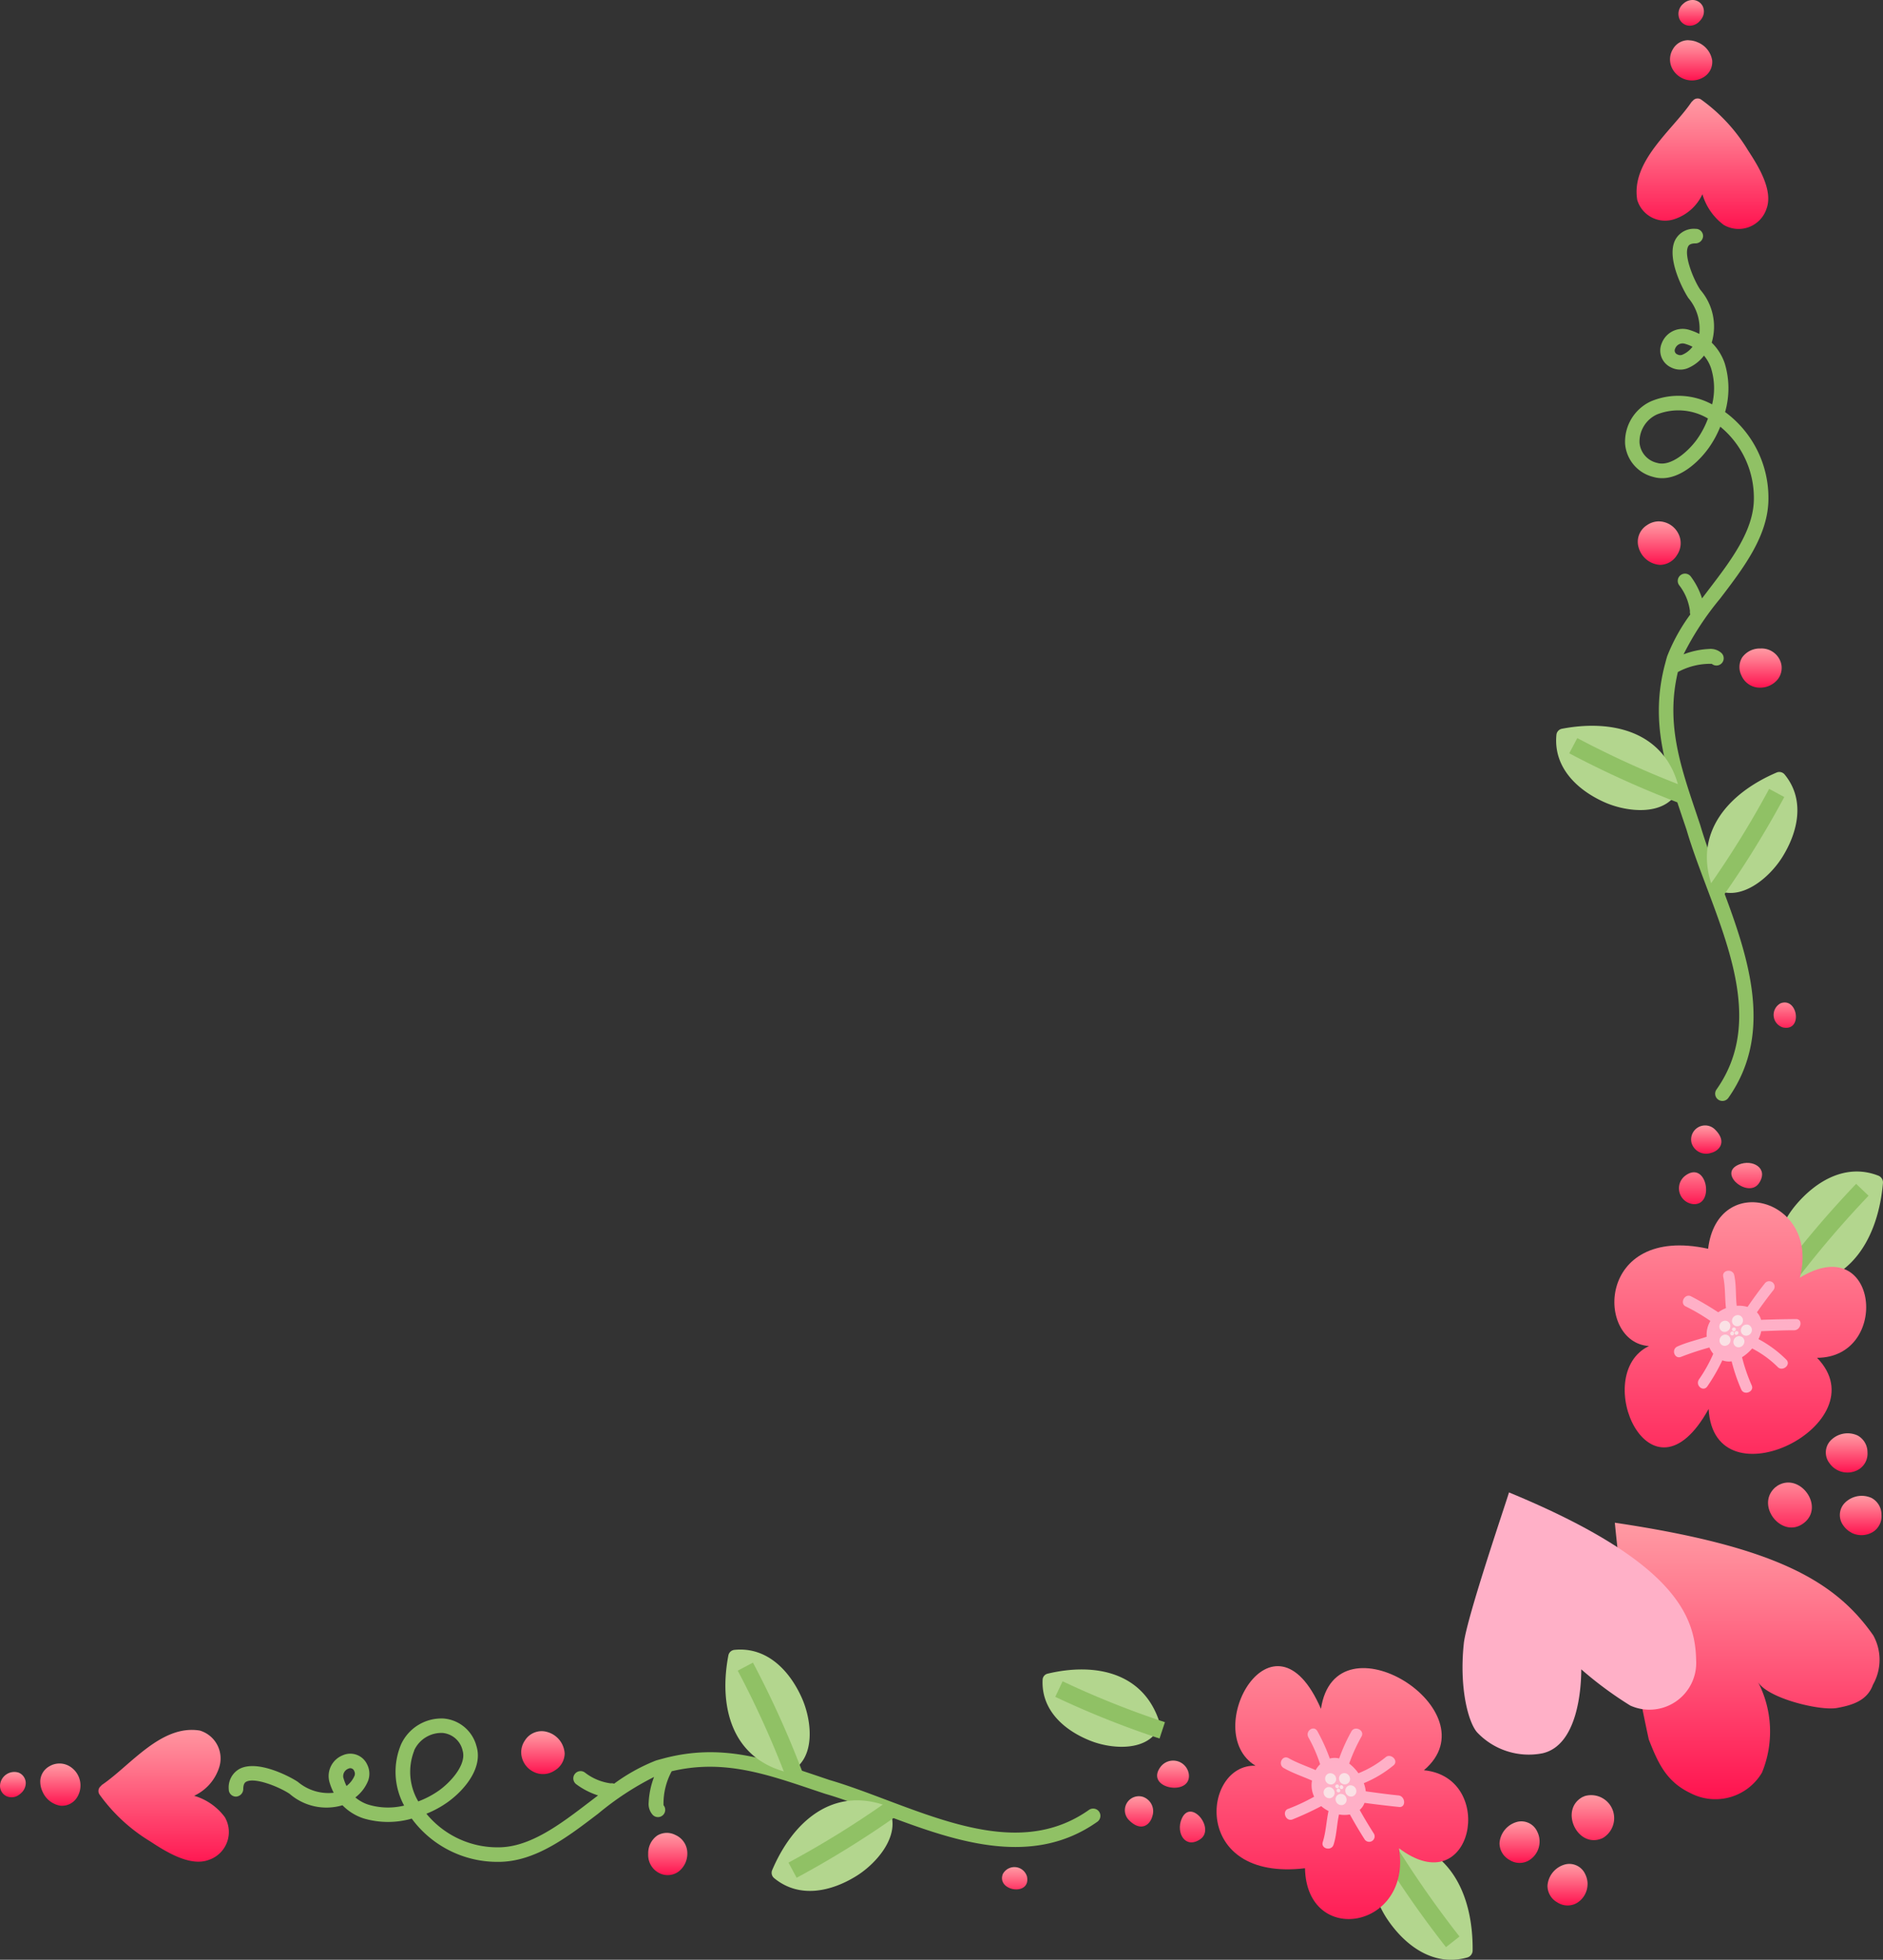 <svg id="pinky_flower_br" xmlns="http://www.w3.org/2000/svg" xmlns:xlink="http://www.w3.org/1999/xlink" width="109.54" height="113.95" viewBox="0 0 109.54 113.95">
  <rect x="0" y="0" width="109.54" height="113.95" fill="#333333" stroke="none"/>
  <defs>
    <linearGradient id="linear-gradient" x1="0.5" y1="1" x2="0.5" gradientUnits="objectBoundingBox">
      <stop offset="0" stop-color="#ff134f"/>
      <stop offset="0.132" stop-color="#ff265b"/>
      <stop offset="0.724" stop-color="#ff798e"/>
      <stop offset="0.995" stop-color="#ff9aa3"/>
    </linearGradient>
  </defs>
  <g id="Group_2570" data-name="Group 2570" transform="translate(0 0)">
    <path id="Path_50774" data-name="Path 50774" d="M17.057,62.819h0a1.279,1.279,0,0,1-.45-.4,1.012,1.012,0,0,1,.055-1.293,1.384,1.384,0,0,1,1.588-.311,1.105,1.105,0,0,1,.573.974,1.082,1.082,0,0,1-.5,1,1.284,1.284,0,0,1-1.27.035" transform="translate(90.63 26.288)" fill="url(#linear-gradient)"/>
    <g id="Group_2559" data-name="Group 2559" transform="translate(90.525 0)">
      <path id="Path_50775" data-name="Path 50775" d="M35.805,218.145h0a1.34,1.34,0,0,1,.545.122,1.375,1.375,0,0,1,.832,1.033,1.025,1.025,0,0,1-.43.946,1.3,1.3,0,0,1-1.86-.4,1.146,1.146,0,0,1,0-1.175,1.023,1.023,0,0,1,.909-.531" transform="translate(-28.105 -215.802)" fill="url(#linear-gradient)"/>
      <path id="Path_50776" data-name="Path 50776" d="M36.452,224.076h.036a.663.663,0,0,1,.562.357.72.72,0,0,1-.056.723,1,1,0,0,1-.115.146.786.786,0,0,1-.577.27.659.659,0,0,1-.619-.431.773.773,0,0,1,.25-.857.782.782,0,0,1,.519-.208" transform="translate(-28.525 -224.076)" fill="url(#linear-gradient)"/>
      <path id="Path_50777" data-name="Path 50777" d="M34.944,103.571c.518-.156.871-.68.211-1.343a.815.815,0,0,0-1.366.8.888.888,0,0,0,1.156.539" transform="translate(-25.902 -36.541)" fill="url(#linear-gradient)"/>
      <path id="Path_50778" data-name="Path 50778" d="M36.231,98.354A.921.921,0,0,1,35.8,96.69c1.25-.9,1.709,1.78.436,1.664" transform="translate(-28.27 -28.342)" fill="url(#linear-gradient)"/>
      <path id="Path_50779" data-name="Path 50779" d="M30.939,99.422c.6-.873-.366-1.435-1.178-1.089-1.236.529.563,1.976,1.178,1.089" transform="translate(-19.145 -30.613)" fill="url(#linear-gradient)"/>
      <path id="Path_50780" data-name="Path 50780" d="M26.23,117.049c1.156.23.849-1.781-.147-1.408a.762.762,0,0,0,.147,1.408" transform="translate(-13.023 -57.304)" fill="url(#linear-gradient)"/>
      <path id="Path_50781" data-name="Path 50781" d="M18.575,69.587h0a1.268,1.268,0,0,1-.45-.4,1.013,1.013,0,0,1,.054-1.293,1.382,1.382,0,0,1,1.588-.31,1.107,1.107,0,0,1,.574.974,1.078,1.078,0,0,1-.5.994,1.279,1.279,0,0,1-1.268.035" transform="translate(-2.229 15.884)" fill="url(#linear-gradient)"/>
      <path id="Path_50782" data-name="Path 50782" d="M24.467,61.7a.466.466,0,0,0-.04.039.357.357,0,0,0-.046.026c-1.205,1.048.364,3.026,1.618,2.109C27.3,62.929,25.795,60.836,24.467,61.7Z" transform="translate(-11.621 24.708)" fill="url(#linear-gradient)"/>
      <path id="Path_50783" data-name="Path 50783" d="M35.154,205.066a9.966,9.966,0,0,0-2.715-2.939.364.364,0,0,0-.5.079.385.385,0,0,0-.073.072c-1.126,1.651-3.519,3.435-3.151,5.679a1.692,1.692,0,0,0,2.173,1.117,2.733,2.733,0,0,0,1.62-1.446,3.411,3.411,0,0,0,1.24,1.784,1.709,1.709,0,0,0,2.491-.945C36.642,207.369,35.715,205.928,35.154,205.066Z" transform="translate(-23.998 -196.335)" fill="url(#linear-gradient)"/>
      <g id="Group_2555" data-name="Group 2555" transform="translate(3.388 68.118)">
        <g id="Group_2551" data-name="Group 2551" transform="translate(9.316 0)">
          <path id="Path_50784" data-name="Path 50784" d="M22.551,88.319a.425.425,0,0,0-.278-.428c-1.873-.727-3.625.308-4.818,1.741-.967,1.163-1.828,3.292-.623,4.5a.356.356,0,0,0,.313.173C20.667,94.375,22.277,91.494,22.551,88.319Z" transform="translate(-16.242 -87.653)" fill="#b3d68e"/>
          <path id="Path_50785" data-name="Path 50785" d="M18.482,93.24A59.7,59.7,0,0,1,23.2,87.647" transform="translate(-18.09 -86.584)" fill="none" stroke="#90c165" stroke-miterlimit="10" stroke-width="1"/>
        </g>
        <g id="Group_2554" data-name="Group 2554" transform="translate(0 1.786)">
          <path id="Path_50786" data-name="Path 50786" d="M29.855,78.52c3.718,3.823-6,8.674-6.308,2.974-3.367,6.084-6.924-2-3.47-3.659-3.105-.19-3.094-7.082,3.441-5.656.547-4.564,6.544-2.917,5.334,1.684,4.58-2.806,5.3,4.646,1,4.657Z" transform="translate(-18.064 -69.473)" fill="url(#linear-gradient)"/>
          <path id="Path_50787" data-name="Path 50787" d="M32.165,79.559c-.635,0-1.272.03-1.912.054a1.917,1.917,0,0,1-.16.46,6.758,6.758,0,0,1,1.632,1.209c.271.309-.26.708-.528.4a5.976,5.976,0,0,0-1.472-1.065,2.6,2.6,0,0,1-.589.509,10.091,10.091,0,0,0,.558,1.627c.18.375-.431.623-.6.258a10.277,10.277,0,0,1-.563-1.645,1.121,1.121,0,0,1-.541-.059,10.834,10.834,0,0,1-.868,1.507c-.238.357-.727-.045-.49-.4a8.52,8.52,0,0,0,.83-1.488,1.534,1.534,0,0,1-.227-.365A17.184,17.184,0,0,0,25.6,81.1c-.386.171-.606-.434-.218-.6.549-.247,1.134-.374,1.7-.566a.329.329,0,0,0-.006-.043,1.562,1.562,0,0,1,.218-.875,11.248,11.248,0,0,0-1.42-.836c-.379-.158-.1-.763.277-.605a18.042,18.042,0,0,1,1.6.939,2.149,2.149,0,0,1,.45-.242c-.071-.6-.03-1.221-.159-1.821-.088-.408.558-.494.641-.091.126.578.072,1.19.144,1.776a1.791,1.791,0,0,1,.629.066c.319-.465.649-.921,1-1.362a.317.317,0,1,1,.49.4c-.327.418-.642.841-.943,1.275a1.027,1.027,0,0,1,.241.438c.677-.026,1.357-.041,2.033-.045C32.694,78.9,32.575,79.557,32.165,79.559Z" transform="translate(-21.709 -72.114)" fill="#ffb0c7"/>
          <g id="Group_2552" data-name="Group 2552" transform="translate(6.108 6.562)" opacity="0.7">
            <path id="Path_50788" data-name="Path 50788" d="M33.371,81.607a.317.317,0,0,0-.169-.419.333.333,0,0,0-.418.194.316.316,0,0,0,.168.42A.336.336,0,0,0,33.371,81.607Z" transform="translate(-32.748 -80.032)" fill="#f8f7f2"/>
            <path id="Path_50789" data-name="Path 50789" d="M31.869,81.448a.31.31,0,0,0-.168-.415.329.329,0,0,0-.418.193.311.311,0,0,0,.167.417A.333.333,0,0,0,31.869,81.448Z" transform="translate(-30.44 -79.789)" fill="#f8f7f2"/>
            <path id="Path_50790" data-name="Path 50790" d="M33.39,83.1a.317.317,0,0,0-.169-.418.335.335,0,0,0-.419.192.32.32,0,0,0,.169.423A.338.338,0,0,0,33.39,83.1Z" transform="translate(-32.776 -82.335)" fill="#f8f7f2"/>
            <path id="Path_50791" data-name="Path 50791" d="M32.023,83.727a.315.315,0,0,0-.169-.419.336.336,0,0,0-.418.193.313.313,0,0,0,.169.419A.334.334,0,0,0,32.023,83.727Z" transform="translate(-30.676 -83.289)" fill="#f8f7f2"/>
            <path id="Path_50792" data-name="Path 50792" d="M31.059,82.7a.317.317,0,0,0-.171-.419.334.334,0,0,0-.418.195.313.313,0,0,0,.17.418A.337.337,0,0,0,31.059,82.7Z" transform="translate(-29.193 -81.712)" fill="#f8f7f2"/>
          </g>
          <g id="Group_2553" data-name="Group 2553" transform="translate(6.748 7.282)" opacity="0.7">
            <path id="Path_50793" data-name="Path 50793" d="M32.575,82.458a.106.106,0,0,0-.057-.142.115.115,0,0,0-.145.064.108.108,0,1,0,.2.078Z" transform="translate(-32.366 -82.074)" fill="#f8f7f2"/>
            <path id="Path_50794" data-name="Path 50794" d="M32.1,82.5a.1.1,0,0,0-.059-.14.113.113,0,0,0-.141.068.107.107,0,0,0,.055.143A.117.117,0,0,0,32.1,82.5Z" transform="translate(-31.642 -82.144)" fill="#f8f7f2"/>
            <path id="Path_50795" data-name="Path 50795" d="M32.4,82.893a.106.106,0,0,0-.059-.141.113.113,0,0,0-.086.209A.117.117,0,0,0,32.4,82.893Z" transform="translate(-32.089 -82.743)" fill="#f8f7f2"/>
          </g>
        </g>
      </g>
      <g id="Group_2558" data-name="Group 2558" transform="translate(0 13.311)">
        <path id="Path_50796" data-name="Path 50796" d="M34.656,118.469c-.057-.045-.118-.09-.177-.133a5,5,0,0,0-.017-2.819A3.045,3.045,0,0,0,33.7,114.3a3.269,3.269,0,0,0-.661-3.071c-.394-.582-.978-2.017-.707-2.524.025-.049.094-.176.433-.176h.01a.447.447,0,0,0,.424-.421.422.422,0,0,0-.419-.424h-.014a1.223,1.223,0,0,0-1.177.623c-.563,1.054.469,2.976.755,3.4a2.768,2.768,0,0,1,.636,2.086,3.609,3.609,0,0,0-.626-.247,1.3,1.3,0,0,0-1.559.787,1.079,1.079,0,0,0,.54,1.407,1.18,1.18,0,0,0,.944.056,2.3,2.3,0,0,0,.971-.742,2.232,2.232,0,0,1,.414.737,3.963,3.963,0,0,1,.061,2.1,4.114,4.114,0,0,0-3.572-.173,2.585,2.585,0,0,0-1.49,2.478,2.156,2.156,0,0,0,1.619,1.907c1.232.376,2.516-.666,3.24-1.674a5.9,5.9,0,0,0,.677-1.242,5.348,5.348,0,0,1,1.954,4.185c0,1.851-1.342,3.609-2.644,5.31q-.185.243-.371.488a4.325,4.325,0,0,0-.663-1.283.424.424,0,0,0-.328-.156.415.415,0,0,0-.265.095.421.421,0,0,0-.063.593,3.1,3.1,0,0,1,.616,1.485.429.429,0,0,0,.02.2,10.661,10.661,0,0,0-1.344,2.428c-.047.153-.085.3-.125.453,0,.01-.005.021-.009.031-.865,3.3.015,5.917,1.028,8.924l.23.679c.307,1.051.714,2.13,1.144,3.274,1.533,4.066,3.118,8.271.6,11.834a.422.422,0,1,0,.69.487c2.773-3.928,1.032-8.545-.5-12.619-.424-1.127-.826-2.193-1.131-3.229l-.234-.7c-.947-2.808-1.773-5.26-1.073-8.212a3.942,3.942,0,0,1,1.974-.478.422.422,0,0,0,.542-.647.947.947,0,0,0-.7-.218,4.761,4.761,0,0,0-1.484.314,16.941,16.941,0,0,1,2.12-3.234C35.566,127.38,37,125.506,37,123.369A6.189,6.189,0,0,0,34.656,118.469Zm-1.173.243a5.26,5.26,0,0,1-.645,1.22c-.49.68-1.512,1.6-2.308,1.361a1.314,1.314,0,0,1-1.028-1.166,1.74,1.74,0,0,1,1.019-1.654A3.376,3.376,0,0,1,33.483,118.712Zm-.9-4.174A1.45,1.45,0,0,1,32,115a.324.324,0,0,1-.283-.01.242.242,0,0,1-.143-.344.464.464,0,0,1,.54-.288A2.623,2.623,0,0,1,32.584,114.538Z" transform="translate(-24.65 -107.688)" fill="#90c165"/>
        <path id="Path_50797" data-name="Path 50797" d="M28.438,152.42h0a1.175,1.175,0,0,1,1.193.829,1.078,1.078,0,0,1-.179.957,1.313,1.313,0,0,1-1.027.49,1.16,1.16,0,0,1-1.088-.7,1.081,1.081,0,0,1,.039-1.056,1.26,1.26,0,0,1,1.062-.52" transform="translate(-16.554 -128.023)" fill="url(#linear-gradient)"/>
        <path id="Path_50798" data-name="Path 50798" d="M39.386,165.7a1.287,1.287,0,0,1,1.116.686,1.219,1.219,0,0,1-.064,1.271,1.172,1.172,0,0,1-.979.573,1.384,1.384,0,0,1-1.247-.987,1.146,1.146,0,0,1,.483-1.326,1.232,1.232,0,0,1,.692-.218" transform="translate(-33.406 -148.695)" fill="url(#linear-gradient)"/>
        <g id="Group_2556" data-name="Group 2556" transform="translate(0 28.889)">
          <path id="Path_50799" data-name="Path 50799" d="M38.683,139.343a.4.4,0,0,0-.316.36c-.179,1.88,1.2,3.2,2.8,3.913,1.3.578,3.445.813,4.23-.585a.334.334,0,0,0,.076-.328C44.642,139.5,41.626,138.78,38.683,139.343Z" transform="translate(-38.351 -139.168)" fill="#b3d68e"/>
          <path id="Path_50800" data-name="Path 50800" d="M44.39,143.692a56.106,56.106,0,0,1-6.264-2.838" transform="translate(-37.129 -139.695)" fill="none" stroke="#90c165" stroke-miterlimit="10" stroke-width="1"/>
        </g>
        <g id="Group_2557" data-name="Group 2557" transform="translate(8.771 31.576)">
          <path id="Path_50801" data-name="Path 50801" d="M25.805,136.8a.335.335,0,0,0,.246.23c1.43.725,3.082-.665,3.839-1.869.932-1.484,1.346-3.351.15-4.812a.4.4,0,0,0-.464-.124C26.821,131.4,24.716,133.675,25.805,136.8Z" transform="translate(-25.513 -130.196)" fill="#b3d68e"/>
          <path id="Path_50802" data-name="Path 50802" d="M27.754,135.986a56.1,56.1,0,0,0,3.623-5.845" transform="translate(-27.316 -128.922)" fill="none" stroke="#90c165" stroke-miterlimit="10" stroke-width="1"/>
        </g>
      </g>
    </g>
    <g id="Group_2569" data-name="Group 2569" transform="translate(0 95.911)">
      <path id="Path_50803" data-name="Path 50803" d="M211.467,32.456a1.024,1.024,0,0,1,.531-.909,1.148,1.148,0,0,1,1.175,0,1.3,1.3,0,0,1,.4,1.86,1.025,1.025,0,0,1-.946.43A1.378,1.378,0,0,1,211.59,33a1.338,1.338,0,0,1-.122-.545h0" transform="translate(-209.125 -24.756)" fill="url(#linear-gradient)"/>
      <path id="Path_50804" data-name="Path 50804" d="M217.4,33.1v.036a.665.665,0,0,0,.357.562.72.72,0,0,0,.723-.056,1,1,0,0,0,.146-.115.787.787,0,0,0,.27-.577.659.659,0,0,0-.431-.619.834.834,0,0,0-1.066.769" transform="translate(-217.398 -25.177)" fill="url(#linear-gradient)"/>
      <path id="Path_50805" data-name="Path 50805" d="M96.894,30.33c-.156.517-.679.871-1.342.21a.814.814,0,0,1,.8-1.366.888.888,0,0,1,.539,1.156" transform="translate(-29.865 -20.607)" fill="url(#linear-gradient)"/>
      <path id="Path_50806" data-name="Path 50806" d="M93.26,34.149a.921.921,0,0,0-1.664-.436c-.9,1.25,1.78,1.709,1.664.436" transform="translate(-24.098 -26.868)" fill="url(#linear-gradient)"/>
      <path id="Path_50807" data-name="Path 50807" d="M90.845,29.015c-.874.6-1.435-.366-1.089-1.178.528-1.236,1.976.563,1.089,1.178" transform="translate(-21.017 -17.986)" fill="url(#linear-gradient)"/>
      <path id="Path_50808" data-name="Path 50808" d="M110.372,22.882c.23,1.156-1.781.849-1.408-.147a.762.762,0,0,1,1.408.147" transform="translate(-50.628 -9.675)" fill="url(#linear-gradient)"/>
      <path id="Path_50809" data-name="Path 50809" d="M55.768,26.383a1.278,1.278,0,0,1-.643,1.094,1.078,1.078,0,0,1-1.111-.044,1.11,1.11,0,0,1-.577-.972,1.382,1.382,0,0,1,1.039-1.241,1.013,1.013,0,0,1,1.159.577,1.269,1.269,0,0,1,.133.587h0" transform="translate(33.794 -15.2)" fill="url(#linear-gradient)"/>
      <path id="Path_50810" data-name="Path 50810" d="M47.128,30.176a1.338,1.338,0,0,0-1.066-2.435.38.38,0,0,0-.046.027.426.426,0,0,0-.053.016C44.564,28.528,45.673,30.853,47.128,30.176Z" transform="translate(46.11 -19.213)" fill="url(#linear-gradient)"/>
      <path id="Path_50811" data-name="Path 50811" d="M50.574,21.785a1.284,1.284,0,0,1-.643,1.1,1.082,1.082,0,0,1-1.111-.046,1.105,1.105,0,0,1-.576-.972,1.384,1.384,0,0,1,1.039-1.241,1.014,1.014,0,0,1,1.159.577,1.277,1.277,0,0,1,.134.587h0" transform="translate(41.778 -8.132)" fill="url(#linear-gradient)"/>
      <path id="Path_50812" data-name="Path 50812" d="M201.791,32.887a1.708,1.708,0,0,0,.945-2.491,3.41,3.41,0,0,0-1.784-1.241,2.732,2.732,0,0,0,1.447-1.62,1.692,1.692,0,0,0-1.117-2.173c-2.244-.368-4.029,2.025-5.68,3.151a.4.4,0,0,0-.072.074.363.363,0,0,0-.078.5,9.973,9.973,0,0,0,2.938,2.715C199.25,32.367,200.691,33.293,201.791,32.887Z" transform="translate(-189.659 -20.649)" fill="url(#linear-gradient)"/>
      <g id="Group_2564" data-name="Group 2564" transform="translate(70.77 0.968)">
        <g id="Group_2560" data-name="Group 2560" transform="translate(9.019 10.007)">
          <path id="Path_50813" data-name="Path 50813" d="M61.762,14.712a.355.355,0,0,0-.329.142c-1.316,1.085-.665,3.288.185,4.539,1.049,1.542,2.693,2.74,4.627,2.2a.424.424,0,0,0,.318-.4C66.6,18,65.274,14.982,61.762,14.712Z" transform="translate(-60.685 -14.658)" fill="#b3d68e"/>
          <path id="Path_50814" data-name="Path 50814" d="M62.84,16.651a59.725,59.725,0,0,0,4.154,6.023" transform="translate(-62.272 -16.651)" fill="none" stroke="#90c165" stroke-miterlimit="10" stroke-width="1"/>
        </g>
        <g id="Group_2563" data-name="Group 2563" transform="translate(0 0)">
          <path id="Path_50815" data-name="Path 50815" d="M73.233,25.171c4.071-3.446-5.139-9.213-5.991-3.569-2.763-6.38-7.084,1.318-3.807,3.307-3.109-.111-3.764,6.75,2.878,5.961.1,4.6,6.232,3.535,5.471-1.161,4.288,3.235,5.721-4.113,1.449-4.538Z" transform="translate(-61.168 -19.119)" fill="url(#linear-gradient)"/>
          <path id="Path_50816" data-name="Path 50816" d="M74.942,30.649c-.632-.062-1.264-.151-1.9-.238a1.9,1.9,0,0,0-.114-.473,6.769,6.769,0,0,0,1.741-1.046c.3-.281-.191-.73-.487-.45a5.963,5.963,0,0,1-1.567.918,2.606,2.606,0,0,0-.537-.563,10.1,10.1,0,0,1,.712-1.566c.215-.356-.368-.661-.577-.315a10.359,10.359,0,0,0-.719,1.583,1.113,1.113,0,0,0-.544.006,10.8,10.8,0,0,0-.719-1.584c-.2-.379-.728-.025-.526.353a8.6,8.6,0,0,1,.682,1.561,1.534,1.534,0,0,0-.262.342c-.525-.229-1.069-.412-1.574-.694-.368-.207-.645.373-.274.578.523.3,1.092.482,1.639.728a.282.282,0,0,1-.01.042,1.555,1.555,0,0,0,.133.893,11.3,11.3,0,0,1-1.494.7c-.393.121-.175.749.217.629a17.989,17.989,0,0,0,1.688-.779,2.116,2.116,0,0,0,.425.284c-.129.592-.148,1.213-.334,1.8-.127.4.507.546.629.153.181-.563.186-1.178.315-1.754a1.8,1.8,0,0,0,.633,0c.272.494.557.979.86,1.452a.317.317,0,1,0,.526-.354c-.285-.447-.558-.9-.815-1.36a1.023,1.023,0,0,0,.281-.412c.671.09,1.347.171,2.02.24C75.4,31.353,75.349,30.691,74.942,30.649Z" transform="translate(-64.361 -23.133)" fill="#ffb0c7"/>
          <g id="Group_2561" data-name="Group 2561" transform="translate(6.231 6.219)" opacity="0.7">
            <path id="Path_50817" data-name="Path 50817" d="M76.1,33.93a.317.317,0,0,1-.209.4.333.333,0,0,1-.4-.234.316.316,0,0,1,.208-.4A.336.336,0,0,1,76.1,33.93Z" transform="translate(-75.389 -33.679)" fill="#f8f7f2"/>
            <path id="Path_50818" data-name="Path 50818" d="M74.588,33.946a.311.311,0,0,1-.207.4.329.329,0,0,1-.4-.233.311.311,0,0,1,.206-.4A.333.333,0,0,1,74.588,33.946Z" transform="translate(-73.069 -33.702)" fill="#f8f7f2"/>
            <path id="Path_50819" data-name="Path 50819" d="M76.261,32.443a.316.316,0,0,1-.208.4.336.336,0,0,1-.4-.231.321.321,0,0,1,.209-.4A.337.337,0,0,1,76.261,32.443Z" transform="translate(-75.64 -31.391)" fill="#f8f7f2"/>
            <path id="Path_50820" data-name="Path 50820" d="M74.961,31.691a.314.314,0,0,1-.209.4.335.335,0,0,1-.4-.232.313.313,0,0,1,.208-.4A.334.334,0,0,1,74.961,31.691Z" transform="translate(-73.642 -30.239)" fill="#f8f7f2"/>
            <path id="Path_50821" data-name="Path 50821" d="M73.9,32.62a.317.317,0,0,1-.211.4.334.334,0,0,1-.4-.234.312.312,0,0,1,.209-.4A.337.337,0,0,1,73.9,32.62Z" transform="translate(-72.013 -31.666)" fill="#f8f7f2"/>
          </g>
          <g id="Group_2562" data-name="Group 2562" transform="translate(6.907 6.876)" opacity="0.7">
            <path id="Path_50822" data-name="Path 50822" d="M75.371,33.358a.107.107,0,0,1-.071.136.115.115,0,0,1-.138-.079.108.108,0,1,1,.209-.057Z" transform="translate(-75.158 -33.275)" fill="#f8f7f2"/>
            <path id="Path_50823" data-name="Path 50823" d="M74.907,33.271a.1.1,0,0,1-.072.134.114.114,0,0,1-.134-.081.108.108,0,0,1,.069-.138A.118.118,0,0,1,74.907,33.271Z" transform="translate(-74.445 -33.136)" fill="#f8f7f2"/>
            <path id="Path_50824" data-name="Path 50824" d="M75.234,32.909a.107.107,0,0,1-.073.135.113.113,0,0,1-.065-.216A.117.117,0,0,1,75.234,32.909Z" transform="translate(-74.947 -32.583)" fill="#f8f7f2"/>
          </g>
        </g>
      </g>
      <g id="Group_2567" data-name="Group 2567" transform="translate(13.311 0)">
        <path id="Path_50825" data-name="Path 50825" d="M116.692,33.649c2.137,0,4.011-1.432,5.823-2.817a16.939,16.939,0,0,1,3.234-2.12,4.766,4.766,0,0,0-.314,1.484.949.949,0,0,0,.217.7.422.422,0,0,0,.647-.542,3.941,3.941,0,0,1,.477-1.974c2.952-.7,5.4.125,8.212,1.073l.7.234c1.035.3,2.1.707,3.229,1.131,4.073,1.535,8.69,3.276,12.618.5a.422.422,0,1,0-.487-.69c-3.563,2.515-7.767.931-11.834-.6-1.143-.43-2.223-.837-3.273-1.144l-.68-.23c-3.007-1.014-5.624-1.893-8.924-1.029a.285.285,0,0,0-.031.009c-.15.04-.3.078-.453.125a10.675,10.675,0,0,0-2.428,1.345.413.413,0,0,0-.2-.02,3.1,3.1,0,0,1-1.485-.617.421.421,0,0,0-.594.063.416.416,0,0,0-.095.265.428.428,0,0,0,.156.329,4.331,4.331,0,0,0,1.283.662L122,30.16c-1.7,1.3-3.46,2.644-5.31,2.644a5.35,5.35,0,0,1-4.185-1.953,5.947,5.947,0,0,0,1.242-.677c1.008-.725,2.05-2.008,1.674-3.24a2.156,2.156,0,0,0-1.907-1.619,2.585,2.585,0,0,0-2.477,1.49,4.113,4.113,0,0,0,.173,3.572,3.963,3.963,0,0,1-2.1-.061,2.212,2.212,0,0,1-.737-.414,2.31,2.31,0,0,0,.742-.971,1.18,1.18,0,0,0-.057-.944,1.078,1.078,0,0,0-1.407-.54,1.3,1.3,0,0,0-.786,1.559,3.509,3.509,0,0,0,.247.626A2.766,2.766,0,0,1,105.03,29c-.419-.286-2.342-1.318-3.4-.755a1.225,1.225,0,0,0-.623,1.177v.014a.421.421,0,0,0,.424.419.446.446,0,0,0,.42-.424v-.01c0-.338.127-.408.176-.432.508-.271,1.942.313,2.524.707a3.272,3.272,0,0,0,3.071.662,3.049,3.049,0,0,0,1.212.759,5.007,5.007,0,0,0,2.82.017c.042.059.088.12.133.177A6.187,6.187,0,0,0,116.692,33.649Zm-4.9-6.477a1.741,1.741,0,0,1,1.654-1.019,1.314,1.314,0,0,1,1.166,1.028c.242.8-.68,1.818-1.36,2.308a5.278,5.278,0,0,1-1.22.645A3.376,3.376,0,0,1,111.8,27.172Zm-4.116,1.6a.464.464,0,0,1,.288-.54.242.242,0,0,1,.344.142.325.325,0,0,1,.01.283,1.464,1.464,0,0,1-.461.58A2.643,2.643,0,0,1,107.679,28.77Z" transform="translate(-101.011 -21.301)" fill="#90c165"/>
        <path id="Path_50826" data-name="Path 50826" d="M145.743,25.089a1.257,1.257,0,0,1,.521-1.062,1.079,1.079,0,0,1,1.055-.04,1.161,1.161,0,0,1,.7,1.088,1.314,1.314,0,0,1-.49,1.028,1.074,1.074,0,0,1-.957.178,1.175,1.175,0,0,1-.829-1.193h0" transform="translate(-121.346 -13.205)" fill="url(#linear-gradient)"/>
        <path id="Path_50827" data-name="Path 50827" d="M159.027,36.038a1.229,1.229,0,0,1,.218-.692,1.147,1.147,0,0,1,1.326-.483,1.384,1.384,0,0,1,.986,1.248,1.172,1.172,0,0,1-.573.979,1.218,1.218,0,0,1-1.271.064,1.286,1.286,0,0,1-.686-1.116" transform="translate(-142.019 -30.058)" fill="url(#linear-gradient)"/>
        <g id="Group_2565" data-name="Group 2565" transform="translate(28.888 0)">
          <path id="Path_50828" data-name="Path 50828" d="M136.026,42.129a.334.334,0,0,0,.328-.076c1.4-.785,1.164-2.93.585-4.229-.713-1.6-2.034-2.984-3.913-2.8a.4.4,0,0,0-.361.316C132.1,38.278,132.823,41.294,136.026,42.129Z" transform="translate(-132.491 -35.003)" fill="#b3d68e"/>
          <path id="Path_50829" data-name="Path 50829" d="M137.015,41.041a56.054,56.054,0,0,0-2.838-6.263" transform="translate(-133.017 -33.781)" fill="none" stroke="#90c165" stroke-miterlimit="10" stroke-width="1"/>
        </g>
        <g id="Group_2566" data-name="Group 2566" transform="translate(31.576 8.771)">
          <path id="Path_50830" data-name="Path 50830" d="M123.549,26.229a.4.4,0,0,0,.124.464c1.461,1.2,3.329.782,4.812-.151,1.2-.757,2.594-2.408,1.869-3.839a.333.333,0,0,0-.229-.245C127,21.368,124.719,23.472,123.549,26.229Z" transform="translate(-123.519 -22.165)" fill="#b3d68e"/>
          <path id="Path_50831" data-name="Path 50831" d="M129.309,24.406a56.1,56.1,0,0,1-5.845,3.623" transform="translate(-122.245 -23.968)" fill="none" stroke="#90c165" stroke-miterlimit="10" stroke-width="1"/>
        </g>
      </g>
      <g id="Group_2568" data-name="Group 2568" transform="translate(60.647 1.16)">
        <path id="Path_50832" data-name="Path 50832" d="M94.834,38.009a.376.376,0,0,0-.281.353c-.087,1.775,1.27,2.956,2.806,3.556,1.246.487,3.273.614,3.949-.734a.315.315,0,0,0,.057-.312C100.44,37.9,97.574,37.353,94.834,38.009Z" transform="translate(-94.548 -37.761)" fill="#b3d68e"/>
        <path id="Path_50833" data-name="Path 50833" d="M100.318,41.94a52.77,52.77,0,0,1-6.01-2.4" transform="translate(-93.354 -38.399)" fill="none" stroke="#90c165" stroke-miterlimit="10" stroke-width="1"/>
      </g>
    </g>
  </g>
  <g id="Group_2571" data-name="Group 2571" transform="translate(85.08 86.778)">
    <path id="Path_50834" data-name="Path 50834" d="M16.578,32.1a108.7,108.7,0,0,0,1.974,12.6C19.1,46.1,19.579,47.16,20.99,47.83a3.147,3.147,0,0,0,4.148-1.2,6.276,6.276,0,0,0-.225-5.257c.584.947,3.6,1.675,4.58,1.5.934-.164,1.776-.444,2.1-1.351a2.932,2.932,0,0,0,.019-2.871C29.395,35.48,25.895,33.486,16.578,32.1Z" transform="translate(-7.718 -30.339)" fill="url(#linear-gradient)"/>
    <path id="Path_50835" data-name="Path 50835" d="M39.18,36.9c-.075.313-2.469,7.294-2.628,8.786-.272,2.551.248,4.563.773,5.164a4.139,4.139,0,0,0,3.807,1.219c2.043-.466,2.253-3.754,2.253-4.881a21.656,21.656,0,0,0,2.852,2.106,2.719,2.719,0,0,0,3.831-2.631C50.021,44.225,49.017,40.956,39.18,36.9Z" transform="translate(-36.478 -36.901)" fill="#ffb0c7"/>
  </g>
</svg>
